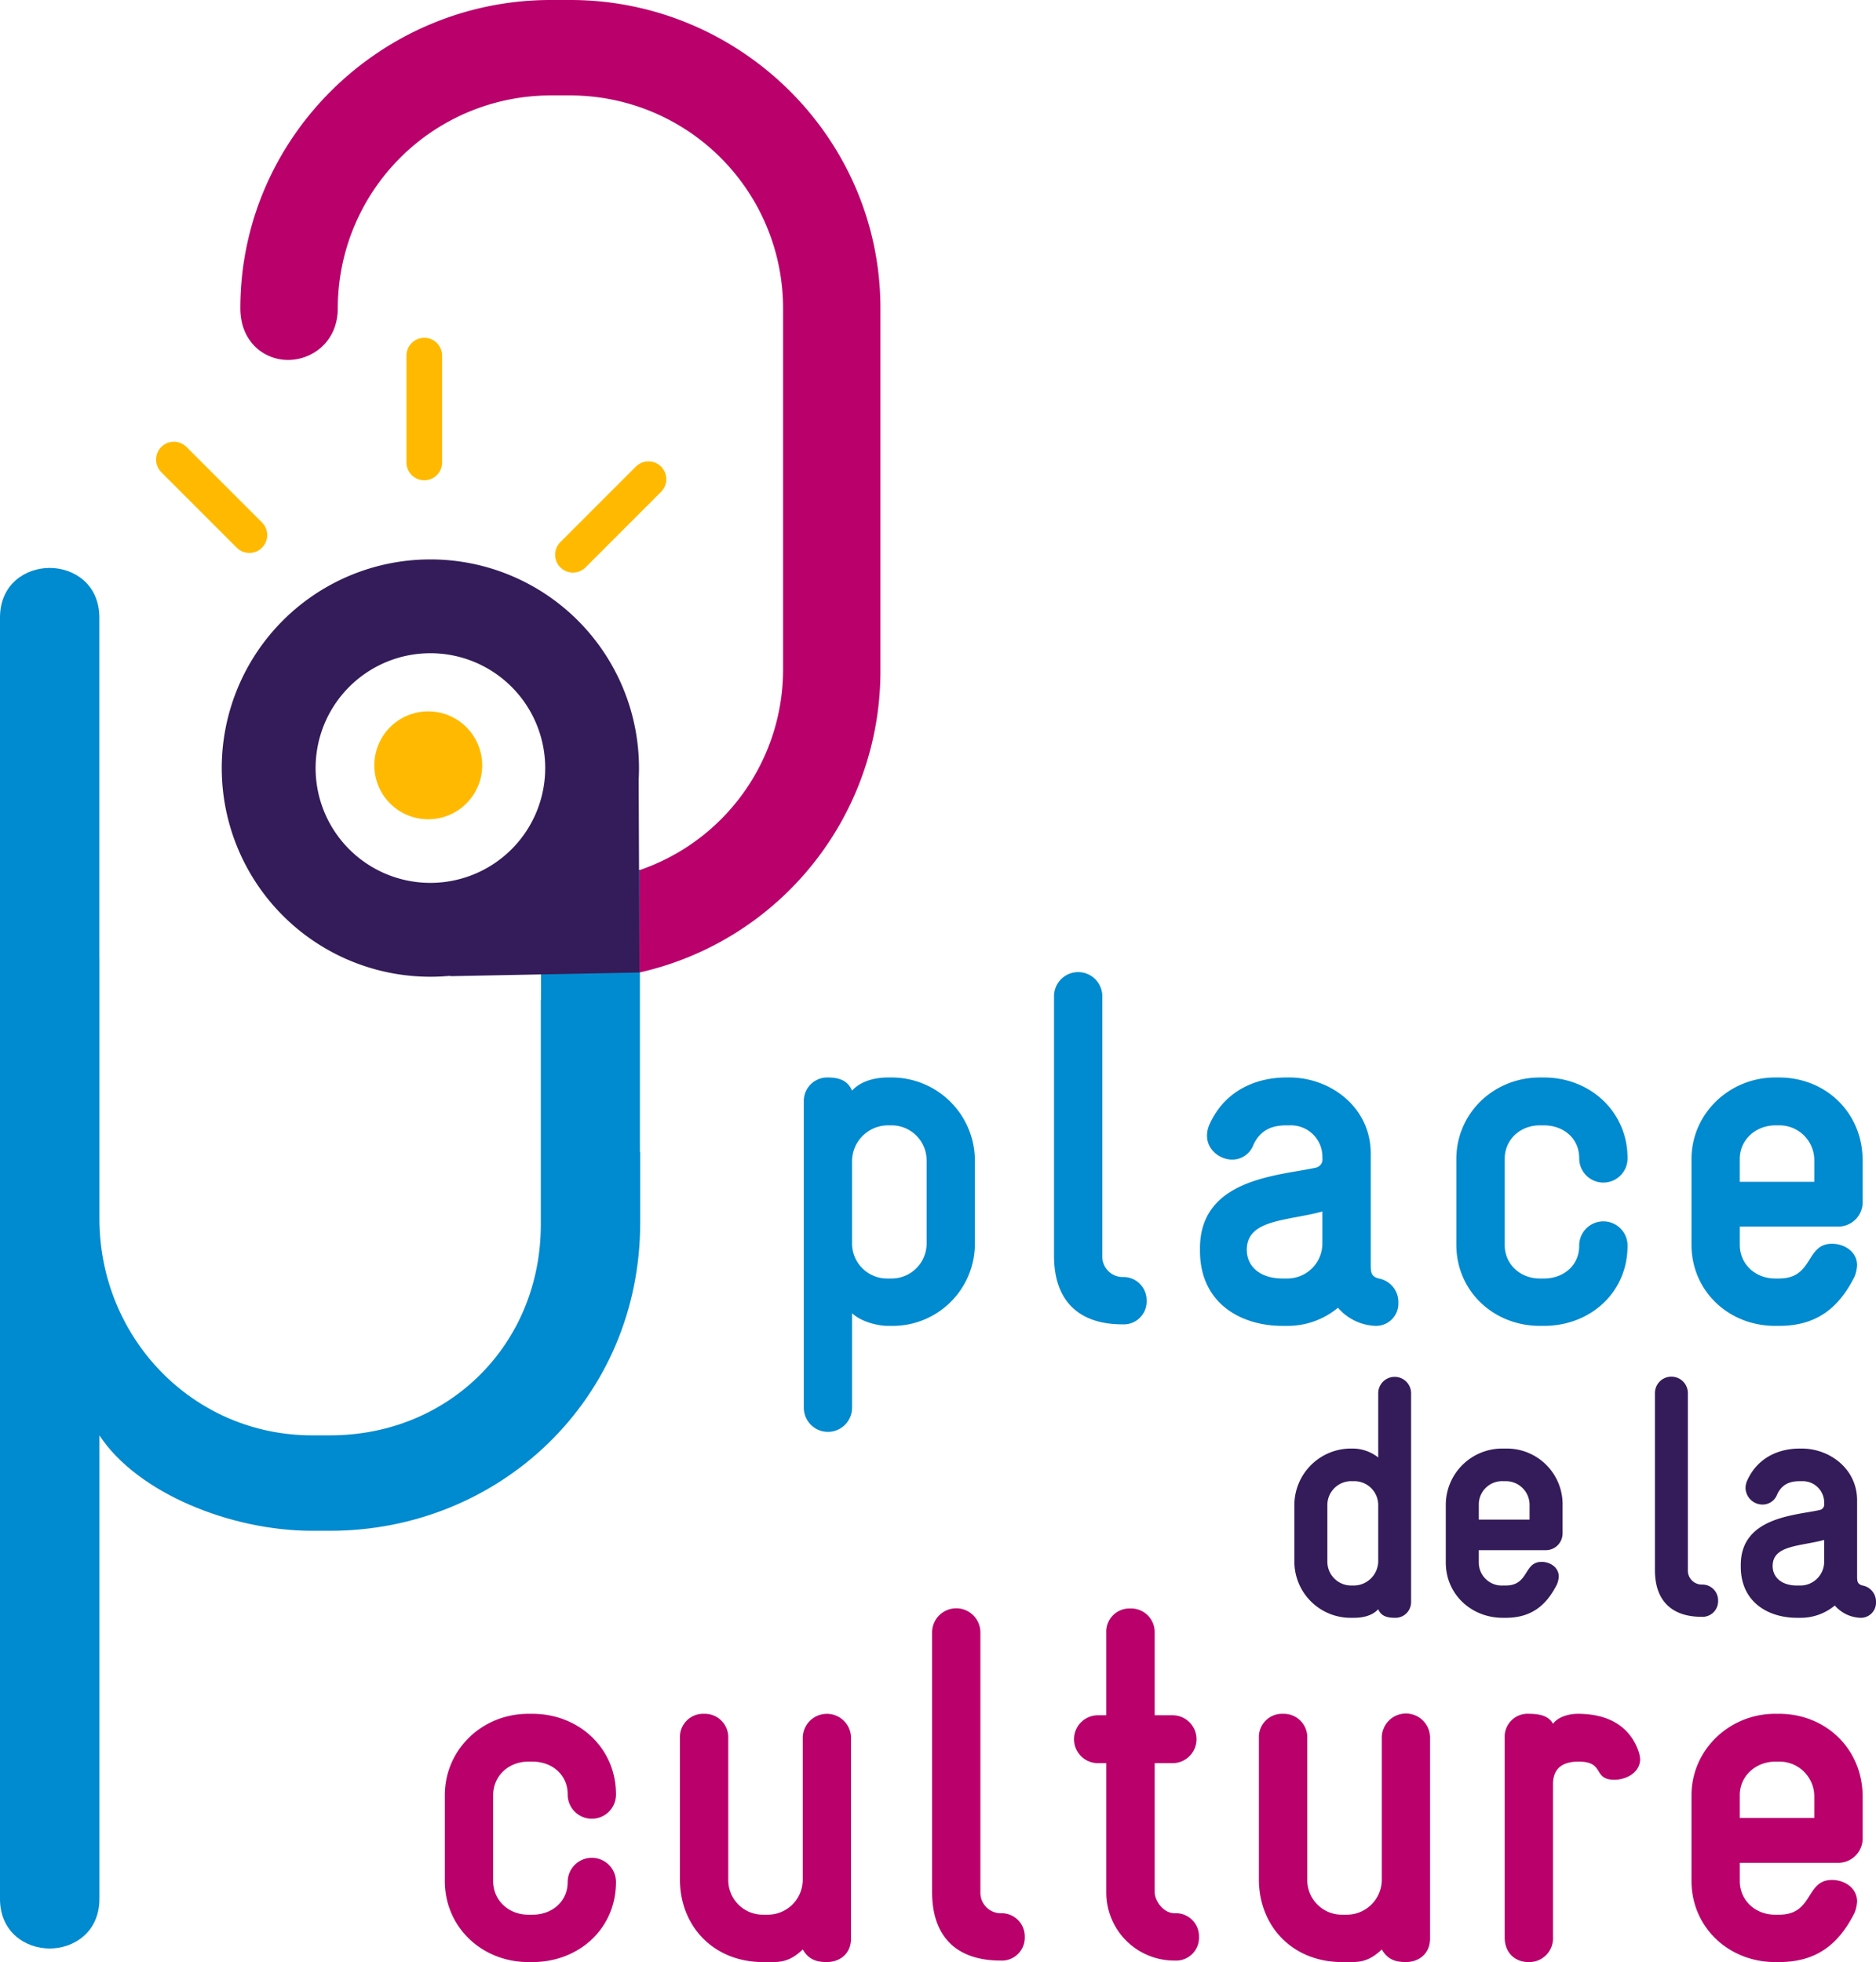 <svg xmlns="http://www.w3.org/2000/svg" width="521.95" height="545.777" viewBox="0 0 521.95 545.777"><defs><style>.a{fill:#008acf;}.b{fill:#ffba00;}.c{fill:#b9006b;}.d{fill:none;stroke:#ffba00;stroke-linecap:round;stroke-linejoin:round;stroke-width:9.928px;}.e{fill:#331c59;}</style></defs><g transform="translate(-2584.802 -118.209)"><path class="a" d="M2671.661,517.468c-33.191,0-59.2-27.114-59.2-60.311v-72.58h-.016V289.836c-.106-9.277-7.225-13.65-13.819-13.65-6.633,0-13.827,4.426-13.827,13.83V646.363c0,9.394,7.194,13.838,13.827,13.838s13.835-4.444,13.835-13.838V517.468c10.512,16.034,36.512,26.547,59.2,26.547h4.974c47.022,0,86.29-36.5,86.29-85.753V438.617h-.084V360.174h-27.507v36.134h-.061v62.511c0,33.2-25.458,58.649-58.638,58.649Z"/><path class="b" d="M2703.953,346.1a15.007,15.007,0,1,0-15.009-15,15,15,0,0,0,15.009,15"/><path class="c" d="M2829.758,304.634V203.946c0-47.572-39.241-85.737-86.25-85.737h-5.537c-47.023,0-86.3,38.165-86.3,85.737,0,9.4,6.642,14.387,13.277,14.387s13.832-4.982,13.832-14.387a59.255,59.255,0,0,1,59.19-59.19h5.537a59.245,59.245,0,0,1,59.171,59.19V304.634a59.011,59.011,0,0,1-39.974,55.618V388.72a85.887,85.887,0,0,0,67.053-84.086"/><line class="d" x1="21.005" y1="21.005" transform="translate(2633.181 246.048)"/><line class="d" y1="21.012" x2="21.009" transform="translate(2744.212 251.509)"/><line class="d" y1="29.712" transform="translate(2702.848 217.132)"/><path class="e" d="M2762.705,388.72l-.209-53.638c.054-1.067.088-2.151.088-3.236A58.042,58.042,0,1,0,2704.54,389.9q2.853,0,5.627-.271l-.232.119Zm-90.094-56.874a31.94,31.94,0,1,1,31.929,31.944,31.93,31.93,0,0,1-31.929-31.944"/><path class="c" d="M3089.582,623.9h-20.735v-6.292c0-5.471,4.5-9.39,9.965-9.39h1.239a9.686,9.686,0,0,1,9.531,9.8Zm13.455,5.746V618.021c0-13.432-10.356-23.1-23.258-23.1h-1.1c-12.63,0-23.26,9.939-23.26,22.684v23.808c0,12.9,10.358,22.564,23.26,22.564h1.1c10.238,0,16.53-4.767,21.023-13.73a10.375,10.375,0,0,0,.693-3.088c0-3.8-3.491-6.021-7-6.021-7.428,0-5.05,9.664-14.714,9.664h-1.1c-5.461,0-9.828-3.929-9.828-9.389v-5.035h27.462a6.816,6.816,0,0,0,6.728-6.735m-61.919-22.139a10.661,10.661,0,0,0-.283-1.661c-1.541-4.906-5.752-10.922-17.1-10.922-2.089,0-5.326.682-6.857,2.782-1.113-2.1-3.493-2.782-6.711-2.782a6.375,6.375,0,0,0-6.728,6.718v55.473c0,4.621,3.218,6.865,6.572,6.865a6.6,6.6,0,0,0,6.867-6.865V614.529c0-4.906,3.228-6.31,7.139-6.31,7.431,0,3.8,5.049,9.959,5.049,3.216,0,7.146-1.975,7.146-5.76M2982.684,657.4V601.643a6.717,6.717,0,1,0-13.433,0V641a9.742,9.742,0,0,1-9.812,9.8h-1.274a9.621,9.621,0,0,1-9.648-9.8V601.643a6.529,6.529,0,0,0-6.727-6.718,6.445,6.445,0,0,0-6.727,6.718V641c0,13.038,9.389,22.977,23.1,22.977h1.274c2.947,0,5.884.286,9.812-3.51,1.676,2.947,4.057,3.51,6.721,3.51,3.356,0,6.712-2.1,6.712-6.58m-64.29-.422a6.435,6.435,0,0,0-6.733-6.581c-3.354,0-5.6-3.64-5.6-5.9V608.646h4.9a6.657,6.657,0,1,0,0-13.313h-4.9V572.356a6.566,6.566,0,0,0-6.866-6.727,6.426,6.426,0,0,0-6.591,6.727v22.977h-2.244a6.657,6.657,0,1,0,0,13.313h2.244V644.5a18.9,18.9,0,0,0,19.053,19.057,6.356,6.356,0,0,0,6.733-6.576m-48.47,0a6.451,6.451,0,0,0-6.745-6.581,5.7,5.7,0,0,1-5.6-5.9V572.2a6.72,6.72,0,0,0-13.439.161V644.5c0,12.33,6.71,19.057,19.041,19.057a6.374,6.374,0,0,0,6.745-6.576m-48.343.422V601.643a6.713,6.713,0,1,0-13.426,0V641a9.743,9.743,0,0,1-9.806,9.8h-1.268a9.615,9.615,0,0,1-9.651-9.8V601.643a6.526,6.526,0,0,0-6.721-6.718,6.455,6.455,0,0,0-6.728,6.718V641c0,13.038,9.392,22.977,23.1,22.977h1.268c2.945,0,5.885.286,9.806-3.51,1.674,2.947,4.054,3.51,6.714,3.51,3.364,0,6.712-2.1,6.712-6.58m-65.394-15.7a6.719,6.719,0,0,0-13.439,0c0,5.465-4.341,9.108-9.808,9.108h-1.124c-5.461,0-9.808-3.929-9.808-9.389V617.609c0-5.471,4.347-9.39,9.808-9.39h1.124c5.467,0,9.808,3.648,9.808,9.091a6.72,6.72,0,1,0,13.439,0c0-12.875-10.365-22.385-23.247-22.385h-1.124c-12.893,0-23.251,9.939-23.251,22.684v23.808c0,12.9,10.358,22.564,23.251,22.564h1.124c12.882,0,23.247-9.246,23.247-22.283"/><path class="e" d="M3092.334,552.556a6.639,6.639,0,0,1-6.693,6.686h-.849c-4.3,0-6.795-2.275-6.795-5.443,0-5.831,7.644-5.429,14.337-7.242Zm14.418,11.277a4.542,4.542,0,0,0-3.715-4.591c-1.44-.376-1.542-1.137-1.542-2.578V535.555c0-8.866-7.728-14.415-15.375-14.415h-.666c-5.154,0-11.557,2.089-14.616,9.074a5.19,5.19,0,0,0-.383,2,4.729,4.729,0,0,0,4.775,4.5,4.3,4.3,0,0,0,4.007-2.781c1.25-2.768,3.444-3.718,6.217-3.718h.666a5.969,5.969,0,0,1,6.214,6.207,1.573,1.573,0,0,1-1.249,1.815c-6.778,1.522-21.956,1.916-21.956,15.287v.461c0,9.951,7.727,14.239,15.663,14.239h.849a14.859,14.859,0,0,0,9.648-3.425,9.932,9.932,0,0,0,7.174,3.425,4.222,4.222,0,0,0,4.289-4.39m-43.933-.388a4.391,4.391,0,0,0-4.588-4.474,3.877,3.877,0,0,1-3.82-4.007V505.68a4.584,4.584,0,0,0-9.168.085v49.2c0,8.4,4.588,12.977,12.988,12.977a4.34,4.34,0,0,0,4.588-4.5M3010.367,540.9h-14.126V536.61a6.492,6.492,0,0,1,6.781-6.4h.867a6.6,6.6,0,0,1,6.478,6.7Zm9.186,3.929v-7.919a15.511,15.511,0,0,0-15.862-15.769h-.753a15.691,15.691,0,0,0-15.882,15.47v16.239c0,8.8,7.074,15.374,15.882,15.374h.753c6.968,0,11.257-3.236,14.319-9.357a6.884,6.884,0,0,0,.481-2.107c0-2.558-2.378-4.1-4.769-4.1-5.067,0-3.44,6.58-10.031,6.58h-.753a6.4,6.4,0,0,1-6.7-6.393v-3.44h18.707a4.652,4.652,0,0,0,4.6-4.581m-51.286,7.728a6.836,6.836,0,0,1-6.711,6.686h-.76a6.637,6.637,0,0,1-6.681-6.686V536.909a6.641,6.641,0,0,1,6.681-6.7h.76a6.659,6.659,0,0,1,6.711,6.7Zm9.143,11.189v-57.98a4.571,4.571,0,1,0-9.143,0v17.857a11.585,11.585,0,0,0-6.8-2.482h-.674a15.75,15.75,0,0,0-15.859,15.769v15.647a15.652,15.652,0,0,0,15.859,15.667h.674c1.513,0,4.766-.172,6.8-2.387.65,1.539,1.9,2.387,4.58,2.387a4.366,4.366,0,0,0,4.563-4.478"/><path class="a" d="M3089.582,446.935h-20.735v-6.307c0-5.472,4.5-9.391,9.965-9.391h1.239a9.69,9.69,0,0,1,9.531,9.82Zm13.455,5.744V441.057c0-13.45-10.356-23.132-23.258-23.132h-1.1c-12.63,0-23.26,9.957-23.26,22.7v23.824c0,12.9,10.358,22.566,23.26,22.566h1.1c10.238,0,16.53-4.769,21.023-13.732a10.372,10.372,0,0,0,.693-3.091c0-3.793-3.491-6.017-7-6.017-7.412,0-5.05,9.664-14.714,9.664h-1.1c-5.461,0-9.828-3.929-9.828-9.39V459.4h27.462a6.805,6.805,0,0,0,6.728-6.721m-65.419,12.072a6.725,6.725,0,1,0-13.449,0c0,5.444-4.342,9.091-9.82,9.091h-1.112c-5.479,0-9.8-3.929-9.8-9.39V440.628c0-5.472,4.323-9.391,9.8-9.391h1.112c5.478,0,9.82,3.645,9.82,9.108a6.725,6.725,0,1,0,13.449,0c0-12.874-10.369-22.42-23.269-22.42h-1.112c-12.876,0-23.252,9.957-23.252,22.7v23.824c0,12.9,10.376,22.566,23.252,22.566h1.112c12.9,0,23.269-9.265,23.269-22.267m-84.9-.71a9.755,9.755,0,0,1-9.813,9.8h-1.275c-6.291,0-9.945-3.373-9.945-7.985,0-8.545,11.22-7.988,21.033-10.65Zm21.141,16.529a6.655,6.655,0,0,0-5.46-6.728c-2.1-.556-2.232-1.676-2.232-3.784V439.085c0-13.02-11.362-21.16-22.567-21.16h-.984c-7.557,0-16.953,3.074-21.427,13.312a7.514,7.514,0,0,0-.567,2.953c0,3.793,3.511,6.575,7.021,6.575a6.3,6.3,0,0,0,5.872-4.067c1.824-4.042,5.035-5.461,9.1-5.461h.984a8.763,8.763,0,0,1,9.118,9.108,2.332,2.332,0,0,1-1.834,2.662c-9.948,2.25-32.223,2.824-32.223,22.428v.693c0,14.58,11.344,20.89,22.969,20.89h1.275a21.889,21.889,0,0,0,14.149-5.05,14.459,14.459,0,0,0,10.515,5.05,6.224,6.224,0,0,0,6.29-6.448M2903.814,480a6.436,6.436,0,0,0-6.727-6.567,5.7,5.7,0,0,1-5.6-5.9V395.219a6.715,6.715,0,0,0-13.429.149v72.165c0,12.343,6.7,19.057,19.033,19.057a6.365,6.365,0,0,0,6.727-6.593m-61.208-15.956a9.747,9.747,0,0,1-9.828,9.8h-1.119a9.75,9.75,0,0,1-9.8-9.8V441.057a10.033,10.033,0,0,1,9.8-9.82h1.119a9.749,9.749,0,0,1,9.828,9.82Zm13.431,0V441.057a23.166,23.166,0,0,0-23.259-23.132h-.982c-2.224,0-7,.426-9.934,3.648-.984-2.254-2.8-3.648-6.725-3.648a6.525,6.525,0,0,0-6.7,6.718V509.7a6.713,6.713,0,1,0,13.425,0V483.507c2.936,2.661,7.71,3.511,9.934,3.511h.982a22.877,22.877,0,0,0,23.259-22.977"/></g></svg>
